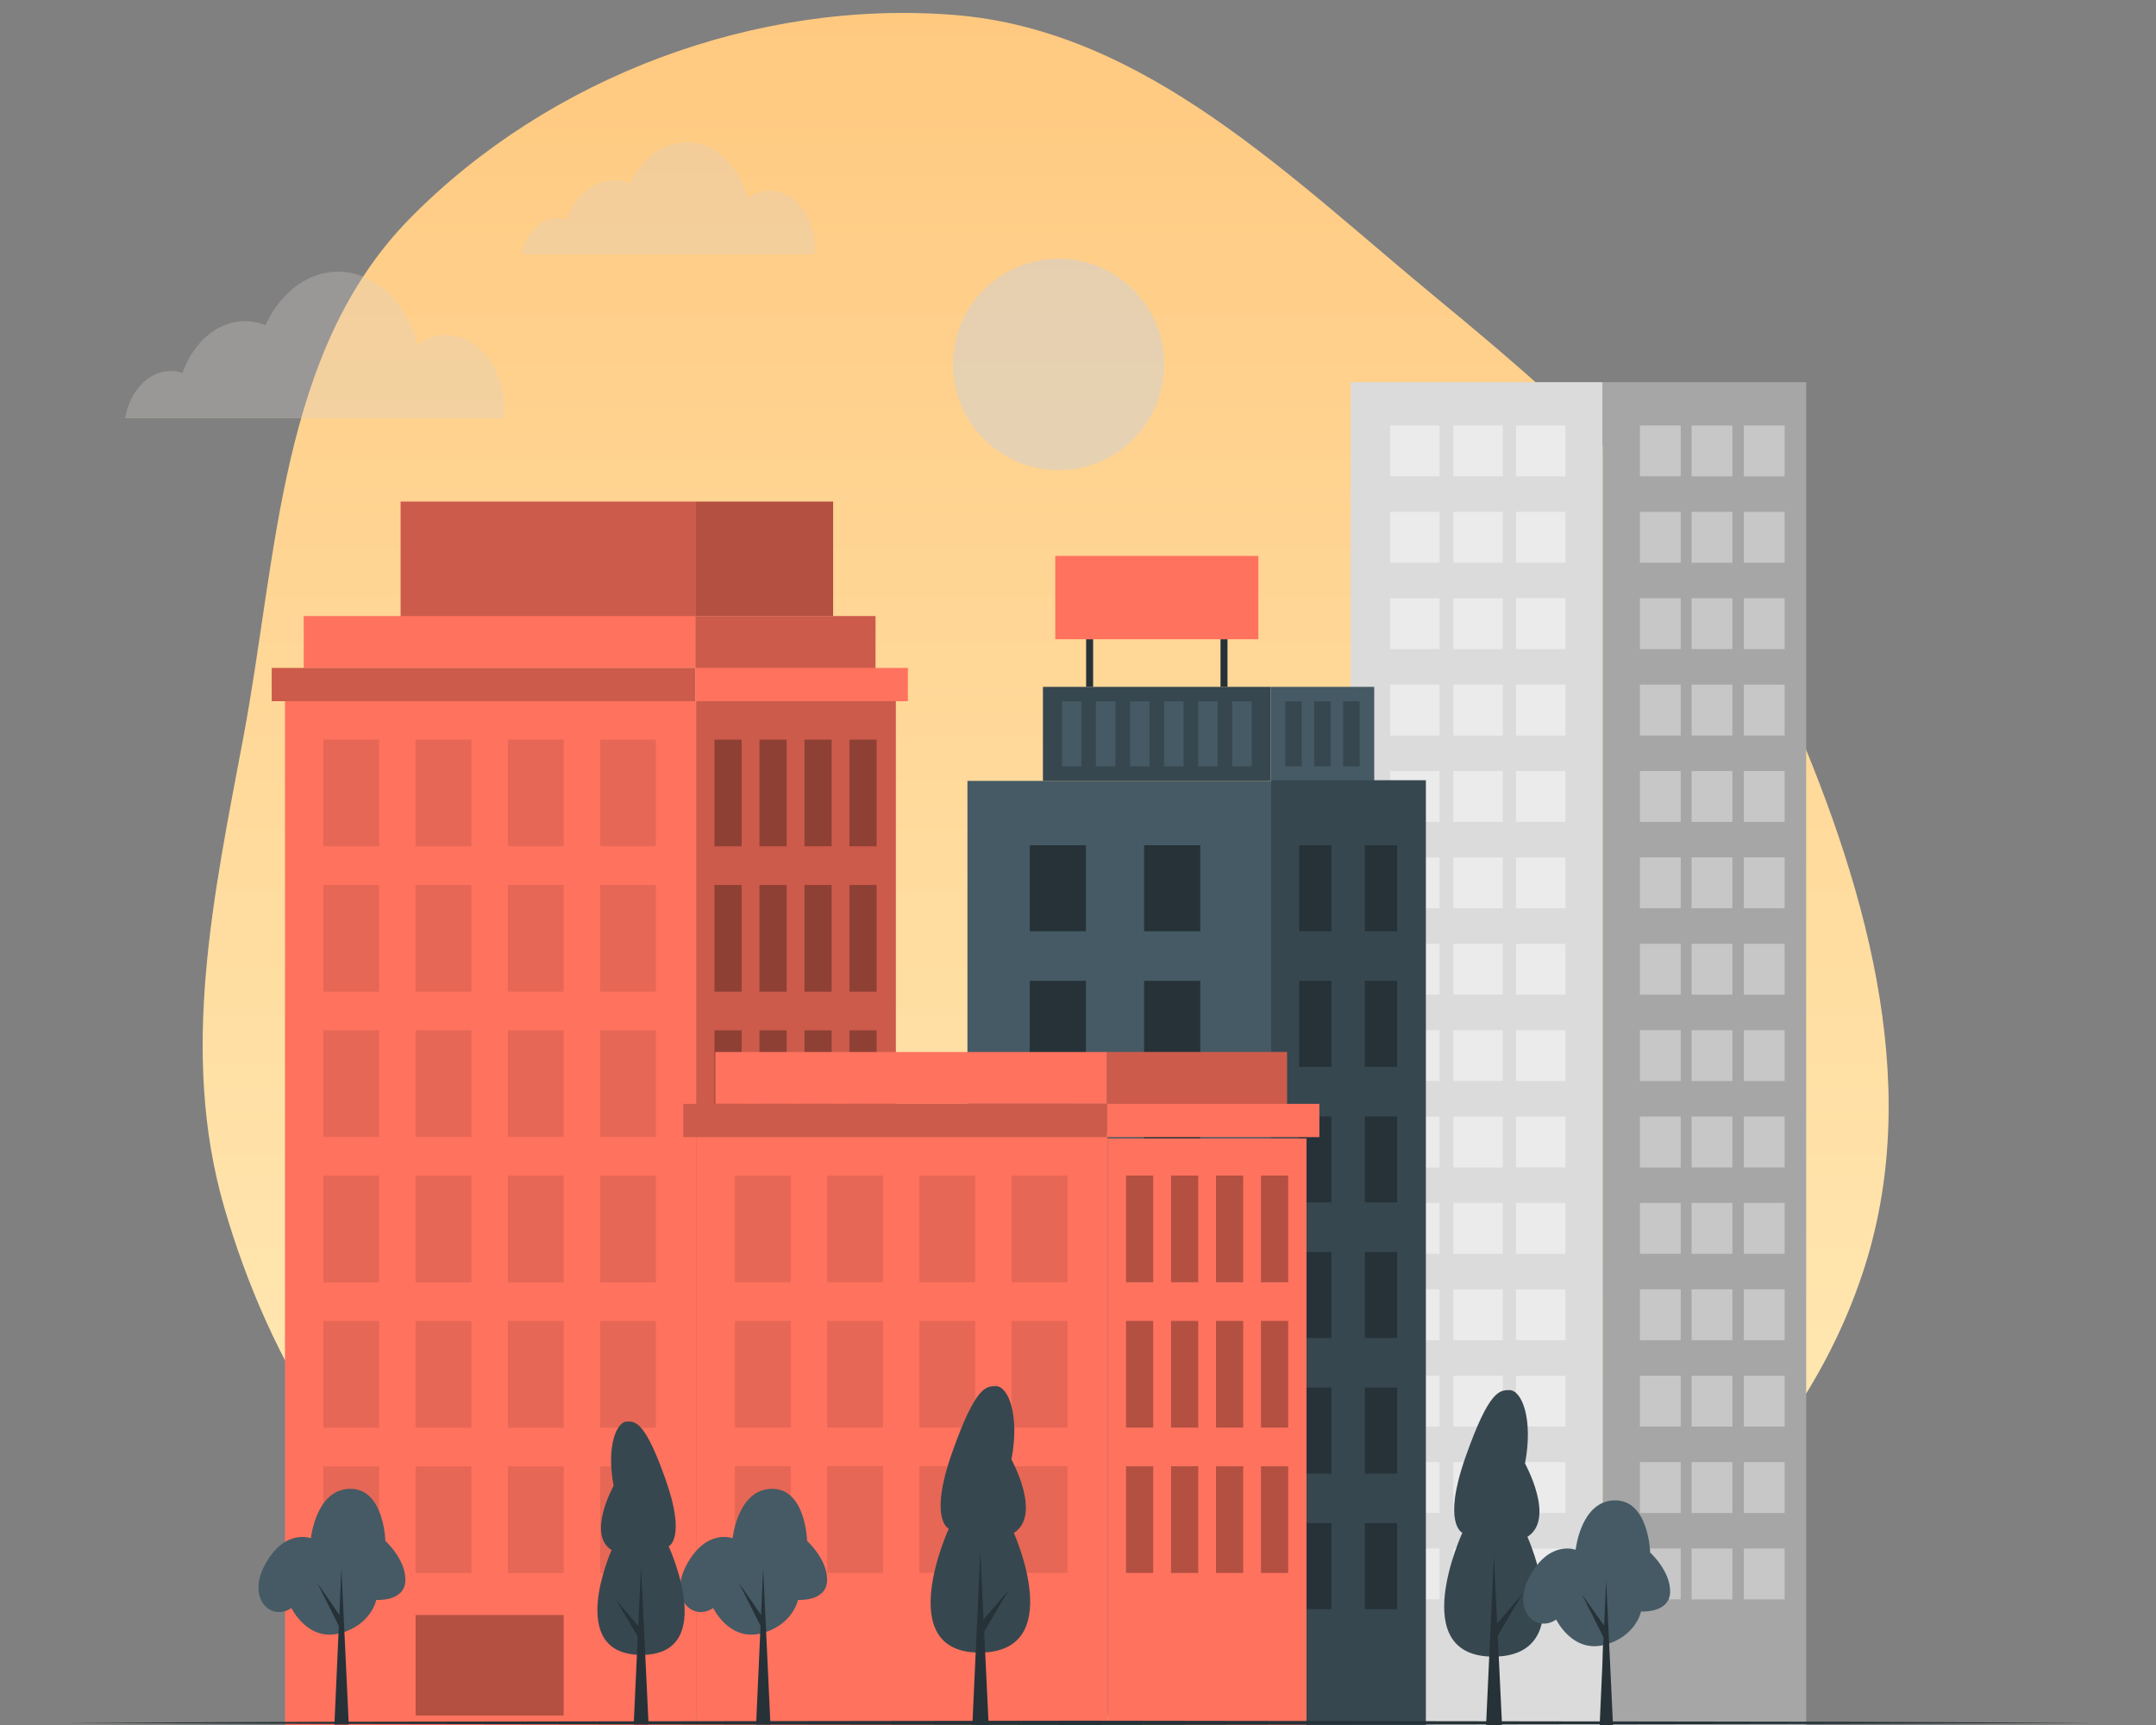 <svg width="500" height="400" fill="none" xmlns="http://www.w3.org/2000/svg"><rect width="100%" height="100%" fill="#808080" stroke="none"/><g clip-path="url(#a)"><path fill-rule="evenodd" clip-rule="evenodd" d="M221.244 3.463C175.369-.175 127.37 17.802 95.066 50.643c-30.267 30.77-30.646 77.912-38.634 120.369-6.878 36.558-14.784 73.042-4.478 108.782 10.551 36.59 31.342 70.354 62.447 92.243 30.804 21.678 69.327 23.807 106.843 26.89 41.091 3.376 83.477 10.202 120.381-8.218 40.669-20.299 77.205-53.831 90.906-97.241 13.657-43.273-.396-89.987-18.717-131.494-16.884-38.251-47.86-65.857-80.113-92.405-34.425-28.336-68.046-62.584-112.457-66.106Z" fill="url(#b)"/><path d="M371.698 88.625h-58.455v312.786h58.455V88.625Z" fill="#DBDBDB"/><path d="M333.845 98.655H322.39v11.793h11.455V98.655ZM348.51 98.655h-11.455v11.793h11.455V98.655ZM333.845 118.693H322.39v11.794h11.455v-11.794ZM348.51 118.693h-11.455v11.794h11.455v-11.794ZM333.845 138.722H322.39v11.804h11.455v-11.804ZM348.51 138.722h-11.455v11.804h11.455v-11.804ZM333.845 158.751H322.39v11.803h11.455v-11.803ZM348.51 158.751h-11.455v11.803h11.455v-11.803ZM333.845 178.789H322.39v11.794h11.455v-11.794ZM348.51 178.789h-11.455v11.794h11.455v-11.794ZM333.845 198.818H322.39v11.794h11.455v-11.794ZM348.51 198.818h-11.455v11.794h11.455v-11.794ZM333.845 218.847H322.39v11.793h11.455v-11.793ZM348.51 218.847h-11.455v11.793h11.455v-11.793ZM333.845 238.875H322.39v11.794h11.455v-11.794ZM348.51 238.875h-11.455v11.794h11.455v-11.794ZM333.845 258.914H322.39v11.804h11.455v-11.804ZM348.51 258.914h-11.455v11.804h11.455v-11.804ZM333.845 278.943H322.39v11.803h11.455v-11.803ZM348.51 278.943h-11.455v11.803h11.455v-11.803ZM333.845 298.971H322.39v11.804h11.455v-11.804ZM348.51 298.971h-11.455v11.804h11.455v-11.804ZM333.845 319H322.39v11.793h11.455V319ZM348.51 319h-11.455v11.793h11.455V319ZM333.845 339.038H322.39v11.794h11.455v-11.794ZM348.51 339.038h-11.455v11.794h11.455v-11.794ZM333.845 359.067H322.39v11.794h11.455v-11.794ZM363.042 359.077h-11.455v11.794h11.455v-11.794ZM363.042 339.038h-11.455v11.794h11.455v-11.794ZM363.042 319.01h-11.455v11.793h11.455V319.01ZM363.042 298.971h-11.455v11.804h11.455v-11.804ZM363.042 278.932h-11.455v11.804h11.455v-11.804ZM363.042 258.904h-11.455v11.804h11.455v-11.804ZM363.042 238.885h-11.455v11.794h11.455v-11.794ZM363.042 218.857h-11.455v11.793h11.455v-11.793ZM363.042 198.818h-11.455v11.794h11.455v-11.794ZM363.042 178.789h-11.455v11.794h11.455v-11.794ZM363.042 158.751h-11.455v11.803h11.455v-11.803ZM363.042 138.712h-11.455v11.804h11.455v-11.804ZM363.042 118.693h-11.455v11.794h11.455v-11.794ZM363.042 98.665h-11.455v11.793h11.455V98.665ZM348.51 359.067h-11.455v11.794h11.455v-11.794Z" fill="#EBEBEB"/><path d="M418.872 88.625h-47.174v312.786h47.174V88.625Z" fill="#A6A6A6"/><path d="M413.877 359.077h-9.465v11.794h9.465v-11.794ZM401.766 359.077H392.3v11.794h9.466v-11.794ZM413.877 339.038h-9.465v11.794h9.465v-11.794ZM401.766 339.038H392.3v11.794h9.466v-11.794ZM413.877 319.01h-9.465v11.793h9.465V319.01ZM401.766 319.01H392.3v11.793h9.466V319.01ZM413.877 298.971h-9.465v11.804h9.465v-11.804ZM401.766 298.971H392.3v11.804h9.466v-11.804ZM413.877 278.932h-9.465v11.804h9.465v-11.804ZM401.766 278.932H392.3v11.804h9.466v-11.804ZM413.877 258.904h-9.465v11.804h9.465v-11.804ZM401.766 258.904H392.3v11.804h9.466v-11.804ZM413.877 238.885h-9.465v11.794h9.465v-11.794ZM401.766 238.885H392.3v11.794h9.466v-11.794ZM413.877 218.857h-9.465v11.793h9.465v-11.793ZM401.766 218.857H392.3v11.793h9.466v-11.793ZM413.877 198.818h-9.465v11.794h9.465v-11.794ZM401.766 198.818H392.3v11.794h9.466v-11.794ZM413.877 178.789h-9.465v11.794h9.465v-11.794ZM401.766 178.789H392.3v11.794h9.466v-11.794ZM413.877 158.751h-9.465v11.803h9.465v-11.803ZM401.766 158.751H392.3v11.803h9.466v-11.803ZM413.877 138.712h-9.465v11.804h9.465v-11.804ZM401.766 138.712H392.3v11.804h9.466v-11.804ZM413.877 118.693h-9.465v11.794h9.465v-11.794ZM401.766 118.693H392.3v11.794h9.466v-11.794ZM413.877 98.665h-9.465v11.793h9.465V98.665ZM389.778 98.655h-9.466v11.793h9.466V98.655ZM389.778 118.693h-9.466v11.794h9.466v-11.794ZM389.778 138.722h-9.466v11.804h9.466v-11.804ZM389.778 158.751h-9.466v11.803h9.466v-11.803ZM389.778 178.789h-9.466v11.794h9.466v-11.794ZM389.778 198.818h-9.466v11.794h9.466v-11.794ZM389.778 218.847h-9.466v11.793h9.466v-11.793ZM389.778 238.875h-9.466v11.794h9.466v-11.794ZM389.778 258.914h-9.466v11.804h9.466v-11.804ZM389.778 278.943h-9.466v11.803h9.466v-11.803ZM389.778 298.971h-9.466v11.804h9.466v-11.804ZM389.778 319h-9.466v11.793h9.466V319ZM389.778 339.038h-9.466v11.794h9.466v-11.794ZM389.778 359.067h-9.466v11.794h9.466v-11.794ZM401.766 98.665H392.3v11.793h9.466V98.665Z" fill="#C7C7C7"/><path d="M354.223 356.36s12.501 27.761-7.907 27.781c-20.408.021-7.179-28.715-7.179-28.715s-4.727-2.051.739-17.577c5.466-15.527 7.907-15.496 10.183-15.506 2.872 0 5.559 6.707 3.61 17.003-.031 0 7.158 12.85.554 17.014Z" fill="#37474F"/><path d="m344.521 402.56 1.928-41.842 2.01 41.842h-3.938Z" fill="#263238"/><path d="m345.67 378.265 7.404-8.676-5.804 9.814-1.6-1.138Z" fill="#263238"/><path d="M365.411 359.375s-5.825-2.298-10.43 5.743c-4.727 8.204 1.21 13.67 5.918 10.429 0 0 3.712 7.753 11.096 5.897 7.384-1.856 8.583-7.763 8.583-7.763s6.564.451 6.738-4.441c.175-4.892-4.625-9.23-4.625-9.23s-.297-12.193-8.204-12.101c-7.907.093-9.076 11.466-9.076 11.466Z" fill="#455A64"/><path d="m370.867 402.58 1.62-36.283 1.702 36.283h-3.322Z" fill="#263238"/><path d="m371.985 379.896-5.087-10.133 6.092 8.563-1.005 1.57Z" fill="#263238"/><path d="M294.947 181.076H224.36v216.736h70.587V181.076Z" fill="#455A64"/><path d="M294.681 159.274h-52.815v21.802h52.815v-21.802Z" fill="#37474F"/><path d="M250.778 162.637h-4.512v15.076h4.512v-15.076ZM258.674 162.637h-4.512v15.076h4.512v-15.076ZM266.582 162.637h-4.513v15.076h4.513v-15.076ZM274.478 162.637h-4.513v15.076h4.513v-15.076ZM282.384 162.637h-4.512v15.076h4.512v-15.076ZM290.281 162.637h-4.512v15.076h4.512v-15.076ZM318.699 159.274h-24.018v21.802h24.018v-21.802Z" fill="#455A64"/><path d="M301.9 162.637h-3.845v15.076h3.845v-15.076ZM308.618 162.637h-3.846v15.076h3.846v-15.076ZM315.335 162.637h-3.846v15.076h3.846v-15.076ZM330.677 180.923h-35.894v221.514h35.894V180.923Z" fill="#37474F"/><path d="M253.506 148.218h-1.621v11.045h1.621v-11.045ZM284.672 148.218h-1.621v11.045h1.621v-11.045Z" fill="#263238"/><path d="M291.83 128.908h-47.103v19.321h47.103v-19.321Z" fill="#FF725E"/><path d="M251.834 195.998H238.81v19.946h13.024v-19.946ZM278.355 195.998h-13.024v19.946h13.024v-19.946ZM251.834 227.441H238.81v19.946h13.024v-19.946ZM278.355 227.441h-13.024v19.946h13.024v-19.946ZM251.834 258.873H238.81v19.946h13.024v-19.946ZM278.355 258.873h-13.024v19.946h13.024v-19.946ZM251.834 290.316H238.81v19.946h13.024v-19.946ZM278.355 290.316h-13.024v19.946h13.024v-19.946ZM251.834 321.758H238.81v19.947h13.024v-19.947ZM278.355 321.758h-13.024v19.947h13.024v-19.947ZM251.834 353.191H238.81v19.946h13.024v-19.946ZM278.355 353.191h-13.024v19.946h13.024v-19.946ZM308.771 195.998h-7.486v19.946h7.486v-19.946ZM324.011 195.998h-7.486v19.946h7.486v-19.946ZM308.771 227.441h-7.486v19.946h7.486v-19.946ZM324.011 227.441h-7.486v19.946h7.486v-19.946ZM308.771 258.873h-7.486v19.946h7.486v-19.946ZM324.011 258.873h-7.486v19.946h7.486v-19.946ZM308.771 290.316h-7.486v19.946h7.486v-19.946ZM324.011 290.316h-7.486v19.946h7.486v-19.946ZM308.771 321.758h-7.486v19.947h7.486v-19.947ZM324.011 321.758h-7.486v19.947h7.486v-19.947ZM308.771 353.191h-7.486v19.946h7.486v-19.946ZM324.011 353.191h-7.486v19.946h7.486v-19.946Z" fill="#263238"/><path d="M207.757 162.596h-46.528v235.216h46.528V162.596Z" fill="#FF725E"/><path opacity=".2" d="M207.757 162.596h-46.528v235.216h46.528V162.596Z" fill="#000"/><path d="M210.547 154.884h-49.308v7.712h49.308v-7.712ZM203.04 142.855h-41.801v12.029h41.801v-12.029Z" fill="#FF725E"/><path opacity=".2" d="M203.04 142.855h-41.801v12.029h41.801v-12.029Z" fill="#000"/><path d="M193.215 116.314h-31.986v26.541h31.986v-26.541Z" fill="#FF725E"/><path opacity=".3" d="M193.215 116.314h-31.986v26.541h31.986v-26.541ZM171.997 171.508h-6.307v24.736h6.307v-24.736ZM171.997 205.217h-6.307v24.736h6.307v-24.736ZM171.997 238.916h-6.307v24.736h6.307v-24.736ZM171.997 272.625h-6.307v24.736h6.307v-24.736ZM171.997 306.324h-6.307v24.736h6.307v-24.736ZM171.997 340.033h-6.307v24.736h6.307v-24.736ZM182.427 171.508h-6.307v24.736h6.307v-24.736ZM182.427 205.217h-6.307v24.736h6.307v-24.736ZM182.427 238.916h-6.307v24.736h6.307v-24.736ZM182.427 272.625h-6.307v24.736h6.307v-24.736ZM182.427 306.324h-6.307v24.736h6.307v-24.736ZM182.427 340.033h-6.307v24.736h6.307v-24.736ZM192.866 171.508h-6.307v24.736h6.307v-24.736ZM192.866 205.217h-6.307v24.736h6.307v-24.736ZM192.866 238.916h-6.307v24.736h6.307v-24.736ZM192.866 272.625h-6.307v24.736h6.307v-24.736ZM192.866 306.324h-6.307v24.736h6.307v-24.736ZM192.866 340.033h-6.307v24.736h6.307v-24.736ZM203.296 171.508h-6.307v24.736h6.307v-24.736ZM203.296 205.217h-6.307v24.736h6.307v-24.736ZM203.296 238.916h-6.307v24.736h6.307v-24.736ZM203.296 272.625h-6.307v24.736h6.307v-24.736ZM203.296 306.324h-6.307v24.736h6.307v-24.736ZM203.296 340.033h-6.307v24.736h6.307v-24.736Z" fill="#000"/><path d="M161.464 162.463H66.09v237.923h95.374V162.463ZM161.239 142.855h-90.8v12.029h90.8v-12.029ZM161.229 116.314h-68.32v26.541h68.32v-26.541Z" fill="#FF725E"/><path opacity=".2" d="M161.229 116.314h-68.32v26.541h68.32v-26.541Z" fill="#000"/><path d="M161.229 154.884H63.014v7.712h98.215v-7.712Z" fill="#FF725E"/><path opacity=".2" d="M161.229 154.884H63.014v7.712h98.215v-7.712Z" fill="#000"/><path d="M87.924 171.508H74.982v24.736h12.942v-24.736ZM87.924 205.217H74.982v24.736h12.942v-24.736ZM87.924 238.916H74.982v24.736h12.942v-24.736ZM87.924 272.625H74.982v24.736h12.942v-24.736ZM87.924 306.324H74.982v24.736h12.942v-24.736ZM87.924 340.033H74.982v24.736h12.942v-24.736ZM109.327 171.508H96.385v24.736h12.942v-24.736ZM109.327 205.217H96.385v24.736h12.942v-24.736ZM109.327 238.916H96.385v24.736h12.942v-24.736ZM109.327 272.625H96.385v24.736h12.942v-24.736ZM109.327 306.324H96.385v24.736h12.942v-24.736ZM109.327 340.033H96.385v24.736h12.942v-24.736ZM130.719 171.508h-12.942v24.736h12.942v-24.736ZM130.719 205.217h-12.942v24.736h12.942v-24.736ZM130.719 238.916h-12.942v24.736h12.942v-24.736ZM130.719 272.625h-12.942v24.736h12.942v-24.736ZM130.719 306.324h-12.942v24.736h12.942v-24.736ZM130.719 340.033h-12.942v24.736h12.942v-24.736ZM152.112 171.508h-12.943v24.736h12.943v-24.736ZM152.112 205.217h-12.943v24.736h12.943v-24.736ZM152.112 238.916h-12.943v24.736h12.943v-24.736ZM152.112 272.625h-12.943v24.736h12.943v-24.736ZM152.112 306.324h-12.943v24.736h12.943v-24.736ZM152.112 340.033h-12.943v24.736h12.943v-24.736Z" fill="#000" opacity=".1"/><path opacity=".3" d="M130.719 374.491H96.385v23.31h34.334v-23.31Z" fill="#000"/><path d="M302.988 263.99h-46.149v136.396h46.149V263.99Z" fill="#FF725E"/><path opacity=".2" d="M249.104 255h-45v139h45V255Z" fill="#000"/><path d="M305.982 255.971h-49.308v7.712h49.308v-7.712ZM298.475 243.941h-41.801v12.03h41.801v-12.03Z" fill="#FF725E"/><path opacity=".2" d="M298.475 243.941h-41.801v12.03h41.801v-12.03Z" fill="#000"/><path d="M267.443 272.595h-6.307v24.735h6.307v-24.735ZM267.443 306.304h-6.307v24.735h6.307v-24.735ZM267.443 340.003h-6.307v24.735h6.307v-24.735ZM277.883 272.595h-6.307v24.735h6.307v-24.735ZM277.883 306.304h-6.307v24.735h6.307v-24.735ZM277.883 340.003h-6.307v24.735h6.307v-24.735ZM288.312 272.595h-6.307v24.735h6.307v-24.735ZM288.312 306.304h-6.307v24.735h6.307v-24.735ZM288.312 340.003h-6.307v24.735h6.307v-24.735ZM298.742 272.595h-6.307v24.735h6.307v-24.735ZM298.742 306.304h-6.307v24.735h6.307v-24.735ZM298.742 340.003h-6.307v24.735h6.307v-24.735Z" fill="#000" opacity=".3"/><path d="M256.839 262.965h-95.374v139.472h95.374V262.965ZM256.685 243.941h-90.8v12.03h90.8v-12.03Z" fill="#FF725E"/><path d="M256.675 255.971H158.46v7.712h98.215v-7.712Z" fill="#FF725E"/><path opacity=".2" d="M256.675 255.971H158.46v7.712h98.215v-7.712Z" fill="#000"/><path d="M183.38 272.595h-12.942v24.735h12.942v-24.735ZM183.38 306.304h-12.942v24.735h12.942v-24.735ZM183.38 340.003h-12.942v24.735h12.942v-24.735ZM204.773 272.595h-12.942v24.735h12.942v-24.735ZM204.773 306.304h-12.942v24.735h12.942v-24.735ZM204.773 340.003h-12.942v24.735h12.942v-24.735ZM226.165 272.595h-12.942v24.735h12.942v-24.735ZM226.165 306.304h-12.942v24.735h12.942v-24.735ZM226.165 340.003h-12.942v24.735h12.942v-24.735ZM247.558 272.595h-12.942v24.735h12.942v-24.735ZM247.558 306.304h-12.942v24.735h12.942v-24.735ZM247.558 340.003h-12.942v24.735h12.942v-24.735Z" fill="#000" opacity=".1"/><path d="M235.12 355.467s12.501 27.69-7.907 27.741c-20.408.051-7.179-28.715-7.179-28.715s-4.727-2.051.739-17.567 7.906-15.506 10.183-15.506c2.872 0 5.559 6.697 3.61 16.993-.031 0 7.158 12.85.554 17.054Z" fill="#37474F"/><path d="m225.429 401.637 1.917-41.852 2.01 41.841-3.927.011Z" fill="#263238"/><path d="m226.567 377.332 7.404-8.676-5.804 9.824-1.6-1.148Z" fill="#263238"/><path d="M169.905 356.698s-5.825-2.307-10.44 5.733c-4.727 8.204 1.221 13.67 5.928 10.44 0 0 3.702 7.753 11.096 5.896 7.394-1.856 8.574-7.773 8.574-7.773s6.563.461 6.748-4.441c.184-4.902-4.636-9.229-4.636-9.229s-.287-12.194-8.204-12.091c-7.917.102-9.066 11.465-9.066 11.465Z" fill="#455A64"/><path d="m175.351 399.904 1.631-36.284 1.692 36.273-3.323.011Z" fill="#263238"/><path d="m176.5 377.25-5.117-10.174 5.948 8.584-.831 1.59Z" fill="#263238"/><path d="M72.1 356.698s-5.824-2.307-10.429 5.733c-4.727 8.204 1.21 13.67 5.917 10.44 0 0 3.703 7.753 11.097 5.896 7.394-1.856 8.583-7.773 8.583-7.773s6.553.461 6.738-4.441c.185-4.902-4.635-9.229-4.635-9.229s-.287-12.194-8.204-12.091c-7.918.102-9.066 11.465-9.066 11.465Z" fill="#455A64"/><path d="m77.557 399.904 1.62-36.284 1.702 36.273-3.322.011Z" fill="#263238"/><path d="m78.695 377.25-5.107-10.174 5.948 8.584-.841 1.59Z" fill="#263238"/><path d="M141.837 359.426s-10.902 24.336 6.973 24.315c17.875-.02 6.266-25.166 6.266-25.166s4.102-1.826-.677-15.383c-4.779-13.558-6.963-13.568-8.953-13.568-2.522 0-4.861 5.887-3.138 14.901 0 0-6.276 11.281-.471 14.901Z" fill="#37474F"/><path d="m150.41 399.883-1.754-36.652-1.692 36.652h3.446Z" fill="#263238"/><path d="m149.374 378.593-6.512-7.579 5.107 8.584 1.405-1.005ZM15 399.505l58.875-.252 58.875-.091L250.5 399l117.75.162 58.875.091 58.875.252-58.875.242-58.875.091L250.5 400l-117.75-.162-58.875-.091L15 399.505Z" fill="#263238"/><path d="M29.002 97c1.108-6.282 5.42-10.97 10.576-10.97.947 0 1.865.158 2.74.456 2.544-7.091 8.067-12.01 14.47-12.01 1.658 0 3.252.33 4.754.94C64.989 67.977 71.252 63 78.409 63c8.513 0 15.764 7.041 18.512 16.9 1.945-1.413 4.184-2.222 6.568-2.222 7.461 0 13.511 7.886 13.511 17.61 0 .578-.022 1.147-.065 1.708H29l.002.004ZM121.002 59c.855-4.804 4.188-8.39 8.172-8.39.732 0 1.441.122 2.117.35 1.966-5.423 6.234-9.184 11.182-9.184a9.81 9.81 0 0 1 3.673.718C148.81 36.806 153.649 33 159.179 33c6.579 0 12.182 5.384 14.305 12.924 1.503-1.081 3.233-1.7 5.075-1.7 5.766 0 10.441 6.031 10.441 13.467 0 .442-.017.877-.051 1.305H121l.002.004Z" fill="#D6D0C9" style="mix-blend-mode:multiply" opacity=".3"/><circle cx="245.5" cy="84.5" r="24.5" fill="#D6D0C9" style="mix-blend-mode:multiply" opacity=".6"/></g><defs><linearGradient id="b" x1="242.5" y1="3" x2="242.5" y2="403" gradientUnits="userSpaceOnUse"><stop stop-color="#FFC980"/><stop offset="1" stop-color="#FFEEBC"/></linearGradient><clipPath id="a"><path fill="#fff" d="M0 0h500v400H0z"/></clipPath></defs></svg>
